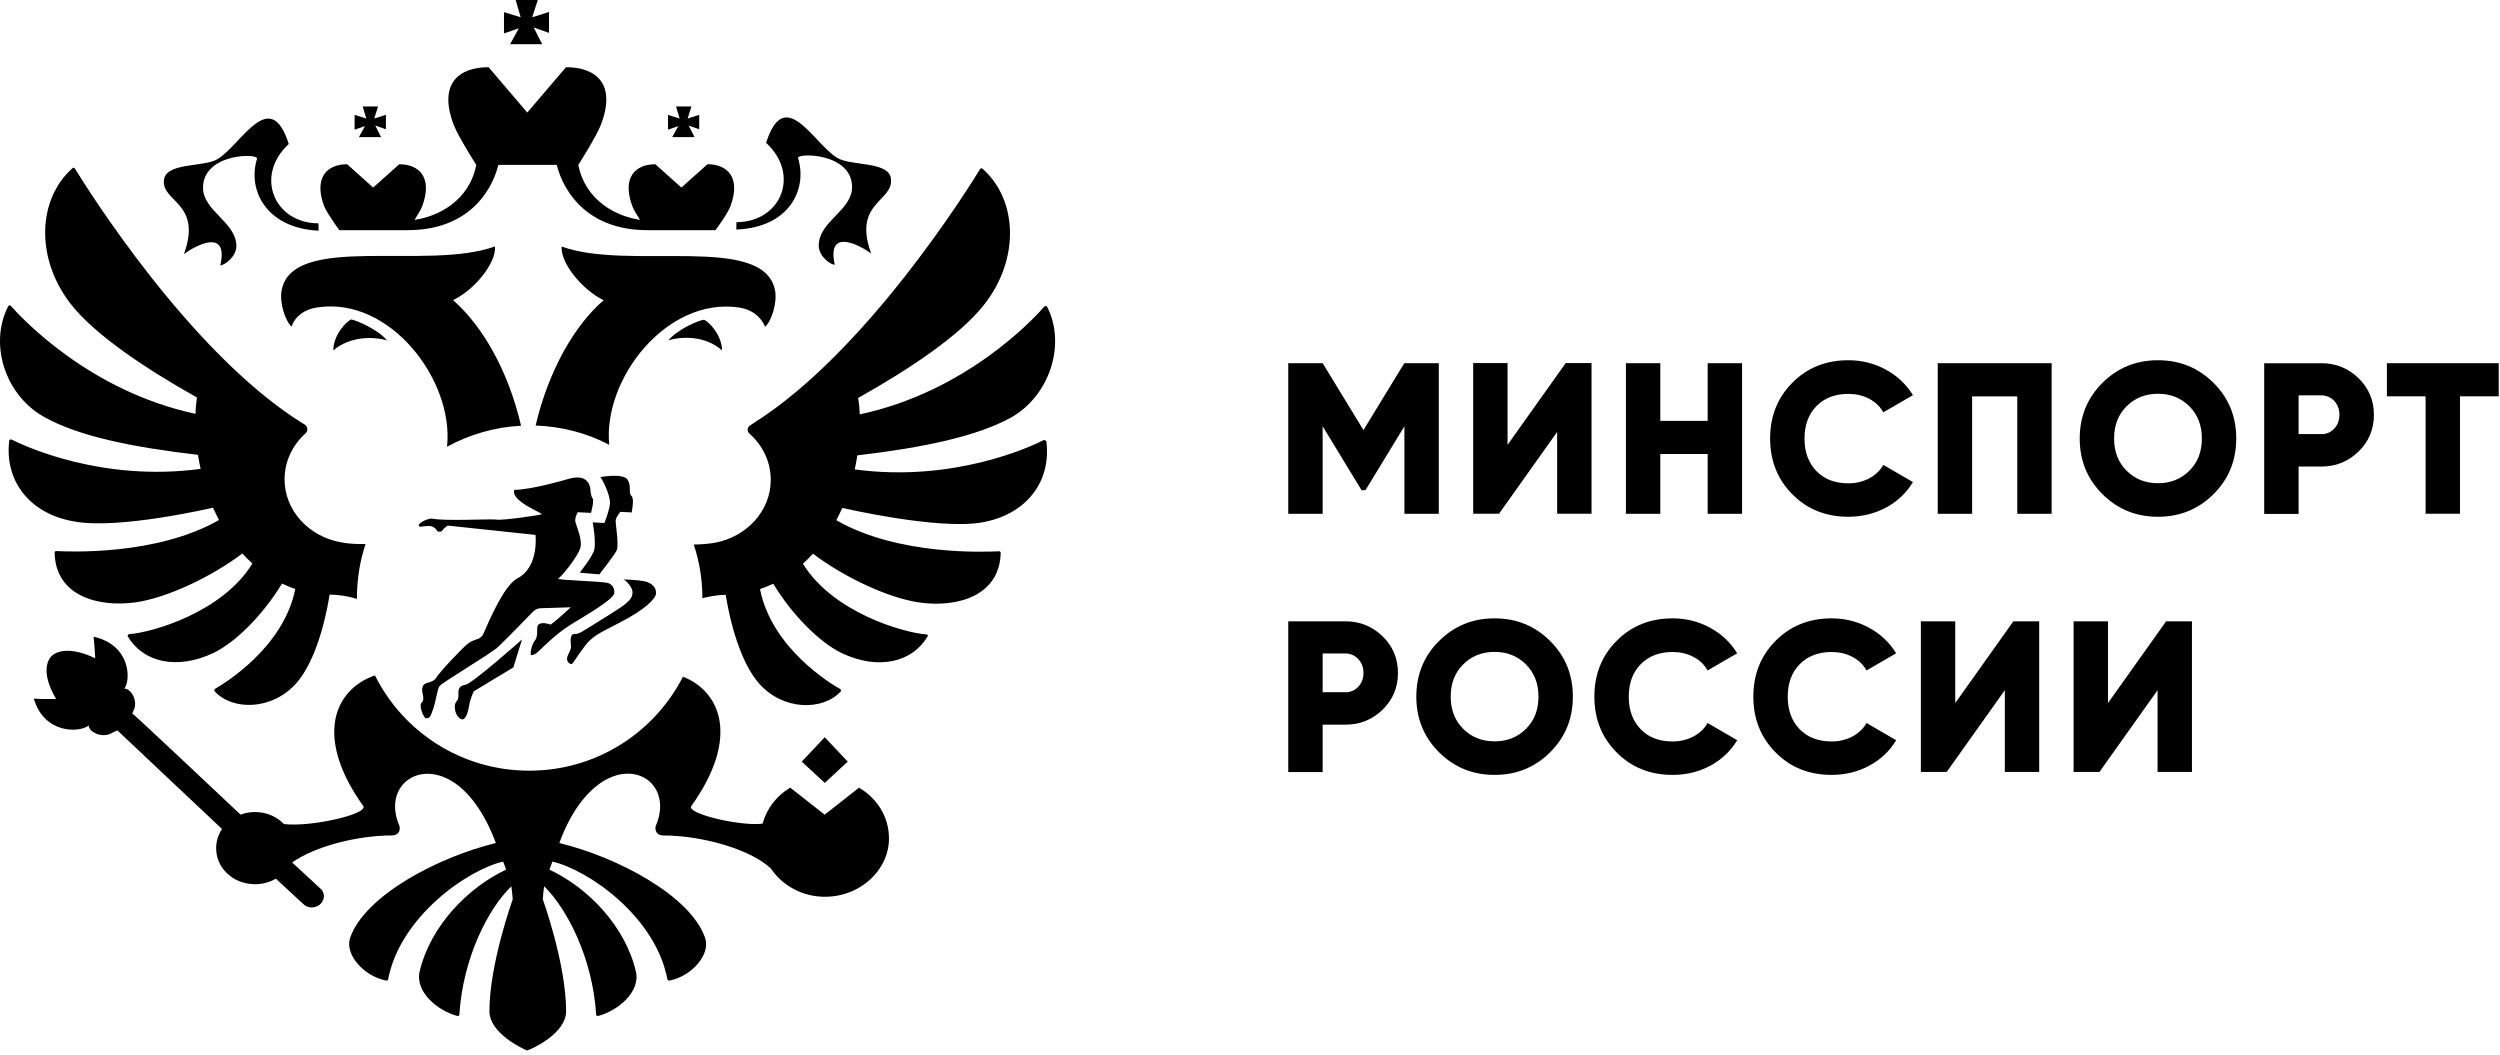 <?xml version="1.0" encoding="UTF-8"?> <svg xmlns="http://www.w3.org/2000/svg" width="237" height="100" viewBox="0 0 237 100" fill="none"><path d="M136.397 34.43V48.71H133.137V40.41L129.447 46.47H129.077L125.387 40.41V48.71H122.127V34.43H125.387L129.257 40.77L133.127 34.43H136.397ZM147.617 48.7V40.95L142.107 48.7H139.657V34.42H142.917V42.17L148.427 34.42H150.877V48.7H147.617ZM161.887 34.43H165.147V48.71H161.887V43.04H157.397V48.71H154.137V34.43H157.397V39.9H161.887V34.43ZM175.227 48.99C173.097 48.99 171.317 48.28 169.917 46.86C168.507 45.44 167.807 43.68 167.807 41.57C167.807 39.46 168.507 37.7 169.917 36.28C171.327 34.86 173.097 34.15 175.227 34.15C176.507 34.15 177.687 34.45 178.777 35.04C179.867 35.63 180.717 36.44 181.347 37.46L178.537 39.09C178.227 38.53 177.777 38.1 177.187 37.8C176.607 37.49 175.947 37.34 175.227 37.34C173.967 37.34 172.957 37.73 172.197 38.5C171.447 39.27 171.067 40.3 171.067 41.58C171.067 42.86 171.447 43.88 172.197 44.66C172.947 45.43 173.957 45.82 175.227 45.82C175.947 45.82 176.607 45.66 177.197 45.35C177.787 45.04 178.237 44.61 178.537 44.07L181.347 45.7C180.737 46.72 179.887 47.53 178.797 48.12C177.707 48.69 176.517 48.99 175.227 48.99ZM194.497 34.43V48.71H191.237V37.58H186.957V48.71H183.697V34.43H194.497ZM209.837 46.85C208.397 48.28 206.637 48.99 204.577 48.99C202.507 48.99 200.757 48.28 199.317 46.85C197.877 45.42 197.157 43.66 197.157 41.57C197.157 39.48 197.877 37.72 199.317 36.29C200.757 34.86 202.507 34.15 204.577 34.15C206.647 34.15 208.397 34.86 209.837 36.29C211.277 37.72 211.997 39.48 211.997 41.57C211.997 43.66 211.277 45.42 209.837 46.85ZM201.607 44.63C202.407 45.42 203.387 45.81 204.577 45.81C205.757 45.81 206.747 45.42 207.547 44.63C208.347 43.84 208.737 42.82 208.737 41.57C208.737 40.32 208.337 39.3 207.547 38.51C206.747 37.72 205.767 37.33 204.577 37.33C203.397 37.33 202.407 37.72 201.607 38.51C200.807 39.3 200.417 40.32 200.417 41.57C200.417 42.82 200.807 43.84 201.607 44.63ZM220.047 34.43C221.447 34.43 222.627 34.91 223.597 35.86C224.567 36.81 225.047 37.97 225.047 39.33C225.047 40.69 224.567 41.85 223.597 42.8C222.627 43.75 221.447 44.23 220.047 44.23H217.907V48.72H214.647V34.44H220.047V34.43ZM220.047 41.16C220.547 41.16 220.967 40.98 221.287 40.63C221.617 40.28 221.777 39.84 221.777 39.32C221.777 38.8 221.617 38.37 221.287 38.01C220.957 37.66 220.547 37.48 220.047 37.48H217.907V41.15H220.047V41.16ZM236.877 34.43V37.57H233.207V48.7H229.947V37.57H226.277V34.43H236.877Z" fill="black"></path><path d="M127.527 58.9C128.927 58.9 130.107 59.38 131.077 60.33C132.047 61.28 132.527 62.44 132.527 63.8C132.527 65.16 132.047 66.32 131.077 67.27C130.107 68.22 128.927 68.7 127.527 68.7H125.387V73.19H122.127V58.9H127.527ZM127.527 65.63C128.027 65.63 128.447 65.45 128.767 65.1C129.097 64.75 129.257 64.31 129.257 63.79C129.257 63.27 129.097 62.84 128.767 62.48C128.437 62.13 128.027 61.95 127.527 61.95H125.387V65.62H127.527V65.63ZM146.947 71.32C145.507 72.75 143.757 73.46 141.687 73.46C139.617 73.46 137.867 72.75 136.427 71.32C134.987 69.89 134.267 68.13 134.267 66.04C134.267 63.95 134.987 62.19 136.427 60.76C137.867 59.33 139.617 58.62 141.687 58.62C143.757 58.62 145.507 59.33 146.947 60.76C148.387 62.19 149.107 63.95 149.107 66.04C149.107 68.13 148.387 69.89 146.947 71.32ZM138.717 69.1C139.517 69.89 140.497 70.28 141.687 70.28C142.877 70.28 143.857 69.89 144.657 69.1C145.457 68.31 145.847 67.29 145.847 66.04C145.847 64.79 145.447 63.77 144.657 62.98C143.857 62.19 142.877 61.8 141.687 61.8C140.497 61.8 139.517 62.19 138.717 62.98C137.917 63.77 137.527 64.79 137.527 66.04C137.527 67.29 137.917 68.31 138.717 69.1ZM158.567 73.46C156.437 73.46 154.657 72.75 153.257 71.33C151.847 69.91 151.147 68.15 151.147 66.04C151.147 63.93 151.847 62.17 153.257 60.75C154.667 59.33 156.437 58.62 158.567 58.62C159.847 58.62 161.027 58.92 162.117 59.51C163.207 60.1 164.057 60.91 164.687 61.93L161.877 63.56C161.567 63 161.117 62.57 160.527 62.27C159.947 61.96 159.287 61.81 158.567 61.81C157.307 61.81 156.297 62.2 155.537 62.97C154.777 63.74 154.407 64.77 154.407 66.05C154.407 67.33 154.787 68.35 155.537 69.13C156.287 69.91 157.297 70.29 158.567 70.29C159.287 70.29 159.947 70.13 160.537 69.82C161.127 69.51 161.577 69.08 161.877 68.54L164.687 70.17C164.077 71.19 163.227 72 162.137 72.59C161.047 73.17 159.857 73.46 158.567 73.46ZM173.637 73.46C171.507 73.46 169.727 72.75 168.327 71.33C166.917 69.91 166.217 68.15 166.217 66.04C166.217 63.93 166.917 62.17 168.327 60.75C169.737 59.33 171.507 58.62 173.637 58.62C174.917 58.62 176.097 58.92 177.187 59.51C178.277 60.1 179.127 60.91 179.757 61.93L176.947 63.56C176.637 63 176.187 62.57 175.597 62.27C175.017 61.96 174.357 61.81 173.637 61.81C172.377 61.81 171.367 62.2 170.607 62.97C169.857 63.74 169.477 64.77 169.477 66.05C169.477 67.33 169.857 68.35 170.607 69.13C171.357 69.9 172.367 70.29 173.637 70.29C174.357 70.29 175.017 70.13 175.607 69.82C176.197 69.51 176.647 69.08 176.947 68.54L179.757 70.17C179.147 71.19 178.297 72 177.207 72.59C176.117 73.17 174.927 73.46 173.637 73.46ZM190.057 73.18V65.43L184.547 73.18H182.097V58.9H185.357V66.65L190.867 58.9H193.317V73.18H190.057ZM204.537 73.18V65.43L199.027 73.18H196.577V58.9H199.837V66.65L205.347 58.9H207.797V73.18H204.537Z" fill="black"></path><path d="M43.167 67.43C43.297 67.94 43.677 68.25 43.897 68.19C44.217 68.1 44.407 67.34 44.497 66.77C44.557 66.33 44.907 65.54 44.907 65.54L48.667 63.27L49.487 60.62C49.487 60.62 44.807 64.79 44.117 64.92C43.297 65.05 43.487 65.65 43.457 66.03C43.447 66.61 42.947 66.42 43.167 67.43ZM42.377 42.35C44.467 41.21 46.867 40.49 49.397 40.36C48.167 35.05 45.667 30.82 42.947 28.45C44.967 27.5 47.057 24.94 46.927 23.36C40.477 25.7 27.707 22.06 26.697 27.53C26.477 28.7 27.047 30.44 27.647 30.97C27.737 30.59 28.307 29.39 30.117 29.14C36.997 28.1 43.067 36.1 42.377 42.35ZM57.297 49.58L56.187 49.52C56.187 49.52 56.507 51.23 56.347 52.08C56.217 52.71 54.957 54.29 54.957 54.29L56.817 54.45C56.817 54.45 58.237 52.65 58.457 52.18C58.707 51.71 58.327 49.59 58.367 49.31C58.397 49.03 58.807 48.52 58.807 48.52L59.877 48.58C59.877 48.58 60.157 47.32 59.877 47.03C59.527 46.71 59.907 46.15 59.497 45.48C59.087 44.82 56.907 45.23 56.907 45.23C56.997 45.23 57.857 46.87 57.827 47.69C57.797 48.35 57.297 49.58 57.297 49.58ZM63.357 32.27C64.657 31.86 66.897 31.83 68.447 33.22C68.447 31.77 67.187 30.47 66.737 30.31C66.177 30.38 64.217 31.23 63.357 32.27ZM50.337 62.09C50.467 62.18 50.777 61.96 50.847 61.93C51.387 61.46 52.647 60.1 54.257 59.12C57.607 57.13 58.207 56.56 58.237 56.18C58.267 55.71 57.987 55.36 57.607 55.26C57.007 55.1 52.807 55.01 52.927 54.85C53.307 54.57 54.757 52.8 55.017 51.94C55.237 51.15 54.637 49.86 54.547 49.48C54.457 49.1 54.767 48.56 54.767 48.56L56.027 48.62C56.027 48.62 56.347 47.45 56.187 47.26C55.997 47.04 55.967 46.38 55.967 46.38V46.32C55.777 45.25 54.897 45.12 54.007 45.37C53.117 45.62 50.377 46.41 48.757 46.44C48.377 47.51 51.507 48.65 51.347 48.75C51.187 48.84 47.647 49.35 47.107 49.26C46.567 49.17 42.207 49.42 41.007 49.17C40.597 49.08 39.327 49.71 39.807 49.93C39.897 49.96 40.697 49.77 41.007 49.93C41.447 50.12 41.387 50.44 41.637 50.4C41.917 50.4 41.887 50.34 42.017 50.18C42.147 50.02 42.337 49.93 42.397 49.86C42.427 49.83 42.457 49.83 42.487 49.83L50.767 50.71C50.767 50.71 51.117 53.77 49.057 54.82C47.757 55.51 46.337 58.93 45.837 60.06C45.747 60.28 45.557 60.47 45.297 60.57C45.017 60.66 44.667 60.79 44.407 60.98C43.937 61.3 41.597 63.79 41.337 64.27C41.057 64.74 40.357 64.65 40.167 64.93C39.727 65.53 40.447 66.16 39.947 66.64C39.697 66.92 40.167 68.09 40.387 68.09C40.737 68.09 40.797 68 41.087 67.14C41.367 66.29 41.437 65.4 41.657 65.06C41.877 64.71 46.557 61.96 47.217 61.33C47.757 60.82 49.777 58.77 50.537 57.98C50.727 57.79 50.977 57.66 51.267 57.66L54.107 57.57C54.107 57.57 52.937 58.68 52.207 59.21C51.637 59.02 51.257 59.05 51.097 59.18C50.717 59.4 51.157 60.25 50.657 60.79C50.367 61.21 50.247 62.03 50.337 62.09ZM70.057 29.15C71.827 29.43 72.397 30.63 72.527 30.98C73.127 30.47 73.697 28.71 73.477 27.54C72.437 22.08 59.667 25.71 53.247 23.37C53.117 24.95 55.237 27.51 57.227 28.46C54.507 30.8 52.017 35.06 50.777 40.34C53.307 40.43 55.677 41.07 57.757 42.17C57.137 35.97 63.167 28.14 70.057 29.15ZM75.657 14.99C75.497 14.48 80.777 14.45 80.777 17.74C80.777 19.95 77.617 20.99 77.617 23.27C77.617 24.34 78.757 25.1 79.137 25.1C78.317 21.44 81.697 23.36 82.587 24.03C80.787 19.1 84.827 19.13 84.447 16.86C84.167 15.28 80.627 15.75 79.357 14.96C77.077 13.54 74.397 8.01 72.627 13.54C75.917 16.57 74.017 21.06 69.817 21.06C69.817 21.06 69.787 21.72 69.817 21.76C74.837 21.56 76.567 17.93 75.657 14.99ZM31.597 33.22C33.177 31.86 35.417 31.89 36.687 32.27C35.837 31.23 33.877 30.41 33.307 30.28C32.857 30.44 31.597 31.74 31.597 33.22ZM80.367 72.2L78.187 69.89L76.007 72.2L78.187 74.22L80.367 72.2ZM81.437 74.67L78.177 77.23L74.917 74.67C73.617 75.43 72.677 76.66 72.297 78.08C70.337 78.36 65.027 77.16 65.537 76.41C70.147 69.97 68.347 65.57 64.747 64.15C62.027 69.46 56.527 73.06 50.177 73.06C43.757 73.06 38.227 69.4 35.547 64.03C31.757 65.32 29.697 69.78 34.437 76.41C34.947 77.17 29.477 78.43 26.917 78.12C26.257 77.43 25.277 76.98 24.167 76.98C23.697 76.98 23.217 77.07 22.807 77.23C22.807 77.23 12.727 67.72 12.537 67.63L12.627 67.44C13.197 66.37 12.307 65.2 11.777 65.29C12.407 64.53 12.437 61.15 8.867 60.36C8.957 61.02 9.027 62.41 9.027 62.41C9.027 62.41 6.247 60.93 4.857 62.22C3.627 63.67 5.327 66.26 5.327 66.26C5.327 66.26 3.907 66.29 3.207 66.23C4.217 69.67 7.667 69.45 8.417 68.76C8.357 69.3 9.617 70.09 10.657 69.46L11.127 69.24C11.217 69.33 21.047 78.59 21.047 78.59C20.607 79.25 20.387 80.07 20.537 80.96C20.757 82.32 21.897 83.46 23.377 83.74C24.417 83.96 25.367 83.74 26.157 83.3L28.747 85.7C28.967 85.92 29.287 86.05 29.637 86.02C30.267 85.99 30.747 85.45 30.707 84.88C30.677 84.63 30.547 84.37 30.357 84.22C30.327 84.19 27.697 81.76 27.697 81.76C29.847 80.24 33.857 79.2 37.177 79.2C37.777 79.2 38.027 78.69 37.837 78.22C36.317 74.62 39.577 72 42.927 74.11C44.377 75.03 45.867 76.86 47.007 79.92C41.507 81.25 34.587 84.91 33.197 88.89C32.657 90.44 34.427 92.52 36.607 92.96C36.697 92.99 36.767 92.93 36.797 92.83C37.937 86.89 44.347 82.44 47.697 81.68C47.857 82.12 47.827 82 47.977 82.44C44.347 84.15 40.807 87.78 39.787 92.08C39.317 94.04 41.527 95.84 43.357 96.31C43.447 96.34 43.547 96.28 43.547 96.18C43.897 90.75 46.297 86.13 48.477 84.02C48.537 84.43 48.567 84.84 48.607 85.25C48.607 85.25 46.397 91.38 46.397 95.86C46.397 97.94 49.497 99.4 49.967 99.59C50.537 99.4 53.667 97.95 53.667 95.86C53.667 91.37 51.457 85.25 51.457 85.25C51.487 84.84 51.517 84.43 51.587 84.02C53.737 86.14 56.167 90.75 56.517 96.18C56.517 96.27 56.607 96.34 56.707 96.31C58.537 95.84 60.757 94.04 60.277 92.08C59.267 87.78 55.727 84.15 52.087 82.44C52.247 82 52.217 82.12 52.367 81.68C55.717 82.44 62.137 86.86 63.267 92.83C63.267 92.89 63.357 92.96 63.457 92.96C65.607 92.55 67.407 90.43 66.837 88.89C65.447 84.91 58.527 81.25 53.027 79.92C54.137 76.86 55.647 75.06 57.107 74.11C60.457 71.99 63.717 74.58 62.197 78.22C62.007 78.69 62.257 79.2 62.857 79.2C66.617 79.2 71.267 80.56 73.097 82.36C74.267 84.1 76.447 85.23 78.877 84.98C81.657 84.7 83.937 82.64 84.247 80.05C84.477 77.76 83.307 75.77 81.437 74.67ZM20.187 48.13C20.377 48.54 20.567 48.92 20.757 49.3C14.847 52.68 6.567 52.3 5.337 52.24C5.247 52.24 5.177 52.3 5.177 52.4C5.267 56.48 9.257 57.58 12.797 57.11C15.797 56.7 20.007 54.71 22.977 52.47C23.257 52.79 23.577 53.1 23.927 53.42C21.087 58.06 14.417 59.96 12.237 60.12C12.147 60.12 12.077 60.25 12.107 60.31C13.527 62.77 16.757 63.56 20.257 61.89C22.347 60.88 24.937 58.29 26.737 55.32C27.147 55.51 27.557 55.7 27.997 55.83C26.887 61.36 21.357 64.74 20.377 65.31C20.317 65.34 20.287 65.44 20.347 65.53C21.987 67.36 25.787 67.39 28.117 64.74C29.537 63.1 30.647 60.06 31.247 56.37C31.877 56.37 32.827 56.46 33.837 56.78V56.69C33.837 54.92 34.117 53.18 34.657 51.57C33.807 51.6 32.987 51.54 32.317 51.41C29.287 50.87 26.977 48.41 26.977 45.44C26.977 43.73 27.737 42.19 28.967 41.08C29.217 40.86 29.187 40.45 28.907 40.26C28.747 40.17 28.627 40.07 28.497 40.01C17.847 33.28 8.147 17.68 7.097 15.97C7.037 15.88 6.937 15.88 6.877 15.94C3.617 18.81 3.277 24.41 6.717 28.83C8.997 31.74 13.767 34.93 18.667 37.68C18.607 38.19 18.537 38.72 18.537 39.23C8.457 37.08 2.067 30.16 1.027 29C0.967 28.91 0.837 28.94 0.777 29.03C-1.083 32.66 0.527 37.53 4.227 39.55C7.447 41.35 12.507 42.39 18.767 43.12C18.827 43.56 18.927 44 19.017 44.45C9.667 45.71 2.357 42.3 1.097 41.67C1.007 41.64 0.877 41.67 0.877 41.76C0.407 45.65 2.867 48.74 7.067 49.44C11.277 50.22 20.187 48.13 20.187 48.13ZM98.947 41.72C97.717 42.35 90.377 45.76 81.027 44.5C81.117 44.06 81.217 43.62 81.277 43.17C87.507 42.44 92.587 41.37 95.817 39.6C99.487 37.55 101.097 32.68 99.267 29.08C99.207 28.99 99.077 28.99 99.017 29.05C98.007 30.22 91.587 37.14 81.507 39.28C81.477 38.74 81.447 38.24 81.347 37.73C86.247 34.98 91.017 31.79 93.297 28.88C96.747 24.49 96.427 18.87 93.137 15.99C93.077 15.93 92.947 15.96 92.917 16.02C91.877 17.73 82.167 33.33 71.517 40.06C71.427 40.12 71.267 40.22 71.137 40.31C70.817 40.5 70.787 40.88 71.077 41.13C72.307 42.24 73.067 43.78 73.067 45.49C73.067 48.46 70.757 50.92 67.727 51.46C67.157 51.55 66.497 51.62 65.767 51.62C66.307 53.23 66.587 54.94 66.587 56.71C67.437 56.49 68.227 56.39 68.797 56.39C69.397 60.05 70.507 63.12 71.927 64.76C74.237 67.41 78.027 67.38 79.697 65.55C79.757 65.49 79.727 65.39 79.667 65.33C78.687 64.79 73.157 61.41 72.047 55.85C72.487 55.69 72.897 55.53 73.307 55.34C75.077 58.28 77.697 60.9 79.787 61.91C83.297 63.58 86.517 62.76 87.937 60.33C87.997 60.24 87.937 60.14 87.807 60.14C85.627 59.98 78.957 58.06 76.117 53.44C76.437 53.16 76.747 52.84 77.067 52.49C80.037 54.73 84.237 56.72 87.247 57.13C90.757 57.6 94.767 56.5 94.867 52.42C94.867 52.33 94.807 52.26 94.707 52.26C93.447 52.32 85.167 52.7 79.287 49.32C79.477 48.94 79.667 48.53 79.857 48.15C79.857 48.15 88.767 50.23 93.007 49.54C97.207 48.84 99.677 45.75 99.197 41.86C99.137 41.75 99.007 41.69 98.947 41.72ZM32.167 21.82H38.647C44.087 21.82 46.517 18.5 47.247 15.63H52.777C53.507 18.5 55.967 21.82 61.377 21.82H67.827C67.827 21.82 68.967 20.3 69.247 19.55C70.257 16.83 68.967 15.57 67.067 15.57L64.597 17.78L62.127 15.57C60.227 15.57 58.937 16.83 59.947 19.55C60.077 19.9 60.387 20.4 60.677 20.84C58.397 20.52 55.467 18.98 54.827 15.63C54.827 15.63 56.537 12.94 56.947 11.87C58.467 7.98 56.537 6.37 53.657 6.37L49.987 10.67L46.317 6.37C43.477 6.37 41.517 7.95 43.027 11.87C43.437 12.94 45.147 15.63 45.147 15.63C44.517 18.98 41.577 20.53 39.297 20.84C39.577 20.4 39.897 19.89 40.027 19.55C41.037 16.83 39.747 15.57 37.847 15.57L35.377 17.78L32.907 15.57C31.007 15.57 29.717 16.83 30.727 19.55C31.057 20.3 32.167 21.82 32.167 21.82ZM17.437 24.09C18.357 23.39 21.707 21.47 20.887 25.16C21.237 25.16 22.407 24.37 22.407 23.33C22.407 21.06 19.247 20.01 19.247 17.8C19.247 14.51 24.527 14.51 24.367 15.05C23.447 17.96 25.187 21.62 30.187 21.87C30.217 21.81 30.187 21.17 30.187 21.17C26.017 21.17 24.087 16.68 27.377 13.65C25.607 8.12 22.917 13.65 20.647 15.07C19.387 15.86 15.847 15.39 15.557 16.97C15.167 19.16 19.237 19.13 17.437 24.09ZM54.287 62.88C54.447 62.66 55.457 61.11 55.897 60.73C56.337 60.35 56.367 60.22 58.677 59.06C61.237 57.76 62.157 56.72 62.187 56.28C62.247 55.68 61.747 55.24 61.117 55.11C60.487 54.98 59.067 54.92 59.067 54.92C59.257 54.92 59.917 55.62 59.957 56.06C59.987 56.5 59.827 56.79 59.357 57.2C58.887 57.61 57.017 58.75 55.847 59.47C54.677 60.23 54.677 60.07 54.397 60.1C54.117 60.13 54.047 60.61 54.117 61.11C54.207 61.62 53.837 61.96 53.767 62.34C53.657 62.73 54.127 63.11 54.287 62.88Z" fill="black"></path><path d="M50.593 2.604L51.399 4.189H48.361L49.185 2.683L47.777 3.17V1.151L49.362 1.638L48.884 0H50.983L50.451 1.638L52.045 1.134V3.117L50.593 2.604Z" fill="black"></path><path d="M35.574 11.902L36.132 13H34.024L34.6 11.955L33.617 12.292V10.892L34.724 11.238L34.387 10.095H35.84L35.476 11.238L36.583 10.883V12.256L35.574 11.902Z" fill="black"></path><path d="M65.284 11.902L65.842 13H63.726L64.301 11.955L63.327 12.292V10.892L64.425 11.238L64.089 10.095H65.55L65.187 11.238L66.285 10.883V12.256L65.284 11.902Z" fill="black"></path></svg> 